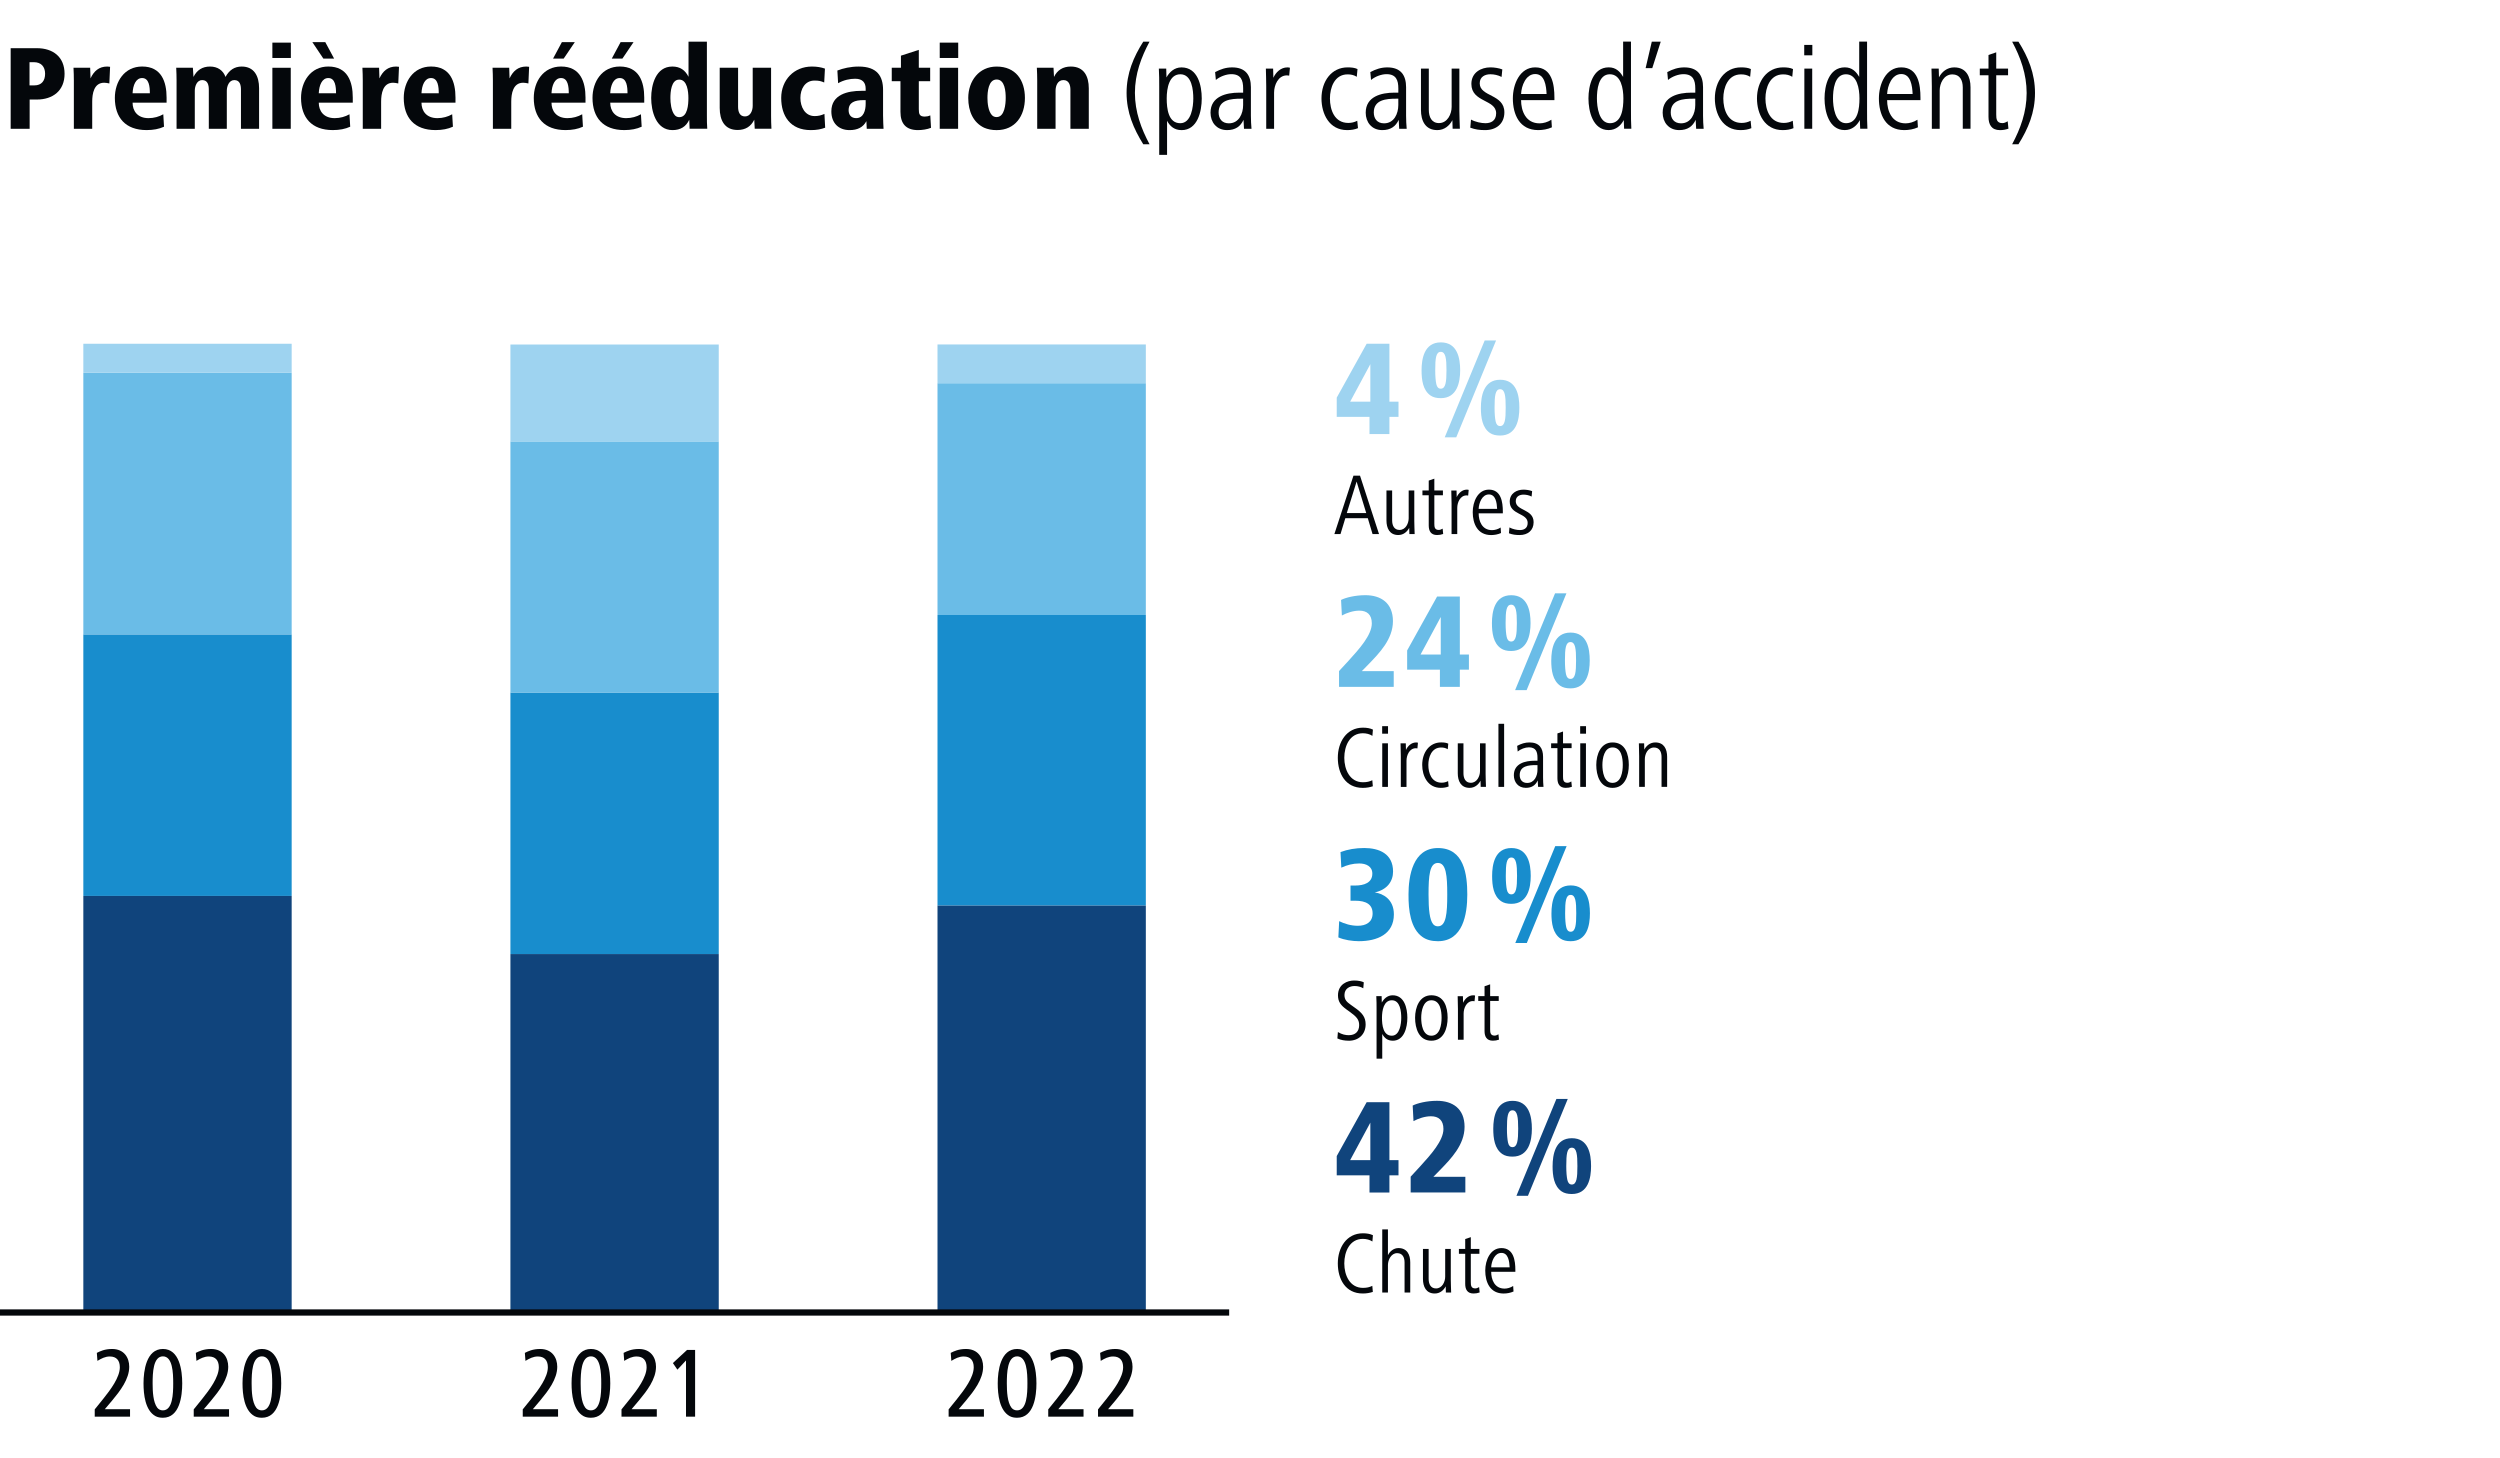 <?xml version="1.0" encoding="UTF-8"?>
<svg id="Ebene_1" data-name="Ebene 1" xmlns="http://www.w3.org/2000/svg" xmlns:xlink="http://www.w3.org/1999/xlink" viewBox="0 0 1200 700">
  <rect x="0" y="0" width="1200" height="700" fill="#333333" stroke="none"/>
  <defs>
    <style>
      .cls-1, .cls-2 {
        fill: none;
      }

      .cls-3 {
        clip-path: url(#clippath);
      }

      .cls-4 {
        fill: #04070b;
      }

      .cls-5 {
        fill: #fff;
      }

      .cls-6 {
        fill: #6abce7;
      }

      .cls-7 {
        fill: #9ed3f0;
      }

      .cls-8 {
        fill: #10447c;
      }

      .cls-9 {
        fill: #188dcd;
      }

      .cls-2 {
        stroke: #04070b;
        stroke-width: 3px;
      }
    </style>
    <clipPath id="clippath">
      <rect class="cls-1" width="1200" height="700"/>
    </clipPath>
  </defs>
  <polygon class="cls-5" points="0 0 0 700 1200 700 1200 0 0 0 0 0"/>
  <polygon class="cls-9" points="245 332.4 245 457.95 345 457.95 345 332.4 245 332.4 245 332.4"/>
  <polygon class="cls-9" points="450 295.2 450 434.7 550 434.7 550 295.2 450 295.2 450 295.2"/>
  <polygon class="cls-9" points="40 304.5 40 430.05 140 430.05 140 304.5 40 304.5 40 304.5"/>
  <polygon class="cls-6" points="245 211.87 245 332.4 345 332.4 345 211.87 245 211.87 245 211.87"/>
  <polygon class="cls-6" points="450 183.94 450 295.2 550 295.2 550 183.94 450 183.94 450 183.94"/>
  <polygon class="cls-6" points="40 178.95 40 304.5 140 304.5 140 178.95 40 178.95 40 178.95"/>
  <polygon class="cls-7" points="245 165.37 245 211.87 345 211.87 345 165.37 245 165.37 245 165.37"/>
  <polygon class="cls-7" points="450 165.34 450 183.94 550 183.94 550 165.34 450 165.34 450 165.34"/>
  <polygon class="cls-7" points="40 165 40 178.95 140 178.95 140 165 40 165 40 165"/>
  <polygon class="cls-8" points="245 457.95 245 630 345 630 345 457.95 245 457.95 245 457.95"/>
  <polygon class="cls-8" points="450 434.7 450 630 550 630 550 434.7 450 434.7 450 434.7"/>
  <polygon class="cls-8" points="40 430.05 40 630 140 630 140 430.05 40 430.05 40 430.05"/>
  <path class="cls-7" d="m641.63,200.09v-9.23l14.37-25.87h10.92v27.82h4.36v7.28h-4.36v8.26h-9.56v-8.26h-15.73Zm6.44-7.28h9.69v-18.01l-9.69,18.01Z"/>
  <path class="cls-7" d="m682.35,177.73c0-5.4,1.23-13.39,9.23-13.39s9.3,7.61,9.3,13.39-1.5,13.39-9.3,13.39c-2.01,0-3.64-.39-4.88-1.24-3.71-2.53-4.35-7.48-4.35-12.16Zm9.23,8.84c2.34,0,2.73-3.31,2.73-8.84s-.39-8.84-2.73-8.84-2.67,3.12-2.67,8.84c0,2.93.2,5.14.52,6.63s1.04,2.21,2.14,2.21Zm1.89,23.34l19.18-46.48h5.46l-19.11,46.48h-5.53Zm17.36-14.24c0-5.4,1.24-13.39,9.23-13.39s9.23,7.6,9.23,13.39-1.37,13.39-9.23,13.39c-2.02,0-3.64-.39-4.88-1.23-3.71-2.54-4.36-7.48-4.36-12.16Zm9.23,8.84c2.34,0,2.67-3.32,2.67-8.84s-.33-8.84-2.67-8.84-2.67,3.12-2.67,8.84c0,2.92.19,5.14.52,6.63.33,1.5,1.04,2.21,2.15,2.21Z"/>
  <g>
    <path class="cls-4" d="m658.82,256.35l-2.27-7.6h-10.8l-2.31,7.6h-2.94l9.16-28.02h3.15l9.12,28.02h-3.11Zm-7.65-25.2l-4.71,15.12h9.33l-4.62-15.12Z"/>
    <path class="cls-4" d="m676.5,256.35l-.08-2.98c-.97,1.85-2.73,3.44-5.25,3.44-4.2,0-5.67-3.32-5.67-7.02v-14.37h2.73v14.37c0,2.44.97,4.58,3.53,4.58,2.98,0,4.41-3.19,4.41-5.63v-13.32h2.69v14.7c0,2.14.13,4.07.17,6.22h-2.52Z"/>
    <path class="cls-4" d="m692.72,256.31c-.92.34-1.89.5-2.94.5-2.98,0-3.99-1.97-3.99-4.62v-14.45h-3.02v-2.31h3.02v-4.75l2.69-.92v5.67h4.12v2.31h-4.12v13.61c0,1.55.13,3.02,2.14,3.02.67,0,1.22-.29,1.85-.63l.25,2.56Z"/>
    <path class="cls-4" d="m704.73,237.87c-.29-.04-.5-.08-.8-.08-3.02,0-4.45,3.36-4.45,6.01v12.56h-2.73v-14.7c0-2.14-.08-4.07-.13-6.22h2.52l.08,3.19c.88-1.97,2.65-3.61,4.87-3.61.34,0,.63.04.88.13l-.25,2.73Z"/>
  </g>
  <g>
    <path class="cls-4" d="m709.76,246.4c0,3.65,1.55,8.07,6.43,8.07,1.3,0,2.81-.42,4.12-1.26l.17,2.65c-1.47.67-3.19.97-4.75.97-6.51,0-8.82-5.42-8.82-11.01,0-5,2.44-10.8,7.77-10.8,5.88,0,6.68,6.01,6.68,10.54v.84h-11.59Zm8.86-2.14c-.13-2.9-.67-6.93-3.95-6.93s-4.79,4.07-4.92,6.93h8.86Z"/>
    <path class="cls-4" d="m729.46,256.82c-1.97,0-3.44-.21-5.17-.84l.25-2.81c1.51.84,3.61,1.26,5,1.26,1.76,0,3.74-.71,3.74-3.44,0-4.87-8.61-3.74-8.61-10.21,0-4.03,3.44-5.75,6.59-5.75,1.3,0,3.02.25,4.16.71l-.25,2.6c-1.22-.63-2.6-.92-3.91-.92-1.76,0-3.7.8-3.7,3.15,0,4.75,8.57,3.65,8.57,10.08,0,3.99-2.86,6.17-6.68,6.17Z"/>
  </g>
  <g>
    <path class="cls-9" d="m642.8,442.16c2.67,1.3,5.66,2.21,8.97,2.21,3.77,0,7.08-1.62,7.08-5.92s-3.05-6.11-8.45-6.11h-2.15v-7.28h2.15c4.42,0,8.32-1.37,8.32-5.72,0-3.51-2.99-4.88-6.31-4.88-3.05,0-5.92.78-8.58,2.02l-.39-7.48c3.45-1.3,7.28-1.95,11.38-1.95,7.09,0,13.85,2.67,13.85,11.31,0,4.62-2.79,8.71-8.78,10.01,3.96.52,9.17,3.31,9.17,10.53,0,9.49-7.93,12.87-16.83,12.87-3.06,0-7.02-.58-9.82-1.82l.39-7.8Z"/>
    <path class="cls-9" d="m676.08,429.42c0-8.91,2.08-22.36,14.11-22.36,12.68,0,14.11,12.81,14.11,22.36s-2.14,22.36-14.11,22.36c-3.12,0-5.59-.71-7.47-2.08-5.66-4.03-6.7-12.81-6.63-20.28Zm14.11,15.21c3.96,0,4.49-6.11,4.49-15.21s-.52-15.21-4.49-15.21-4.49,5.98-4.49,15.21c0,7.21.52,12.09,2.21,14.17.59.72,1.37,1.04,2.28,1.04Z"/>
  </g>
  <path class="cls-9" d="m716.22,420.45c0-5.4,1.23-13.39,9.23-13.39s9.3,7.61,9.3,13.39-1.5,13.39-9.3,13.39c-2.01,0-3.64-.39-4.88-1.24-3.71-2.54-4.35-7.47-4.35-12.16Zm9.23,8.84c2.34,0,2.73-3.32,2.73-8.84s-.39-8.84-2.73-8.84-2.67,3.12-2.67,8.84c0,2.92.2,5.14.52,6.63.33,1.5,1.04,2.21,2.14,2.21Zm1.89,23.34l19.18-46.48h5.46l-19.11,46.48h-5.53Zm17.36-14.24c0-5.39,1.24-13.39,9.23-13.39s9.23,7.61,9.23,13.39-1.37,13.39-9.23,13.39c-2.02,0-3.64-.39-4.88-1.23-3.71-2.54-4.36-7.48-4.36-12.16Zm9.23,8.84c2.34,0,2.67-3.32,2.67-8.84s-.33-8.84-2.67-8.84-2.67,3.12-2.67,8.84c0,2.93.19,5.14.52,6.63s1.04,2.21,2.15,2.21Z"/>
  <g>
    <path class="cls-4" d="m647.36,499.54c-1.81,0-3.78-.29-5.42-1.09l.25-3.07c2.02,1.22,3.74,1.51,5.25,1.51,3.15,0,4.96-1.81,4.96-4.83,0-2.69-1.3-4.03-4.33-6.26l-1.81-1.3c-2.56-1.89-4.03-3.57-4.03-6.72,0-5.38,4.54-7.14,7.77-7.14,2.06,0,3.82.42,4.62.88l-.25,2.86c-1.22-.71-2.6-1.09-4.16-1.09-2.31,0-4.87,1.18-4.87,4.33,0,2.35,1.18,3.36,3.07,4.71l1.76,1.26c3.7,2.56,5.33,4.62,5.33,8.11,0,4.71-3.28,7.86-8.15,7.86Z"/>
    <path class="cls-4" d="m668.52,499.54c-2.52,0-4.03-1.34-5.04-3.23v11.85h-2.73v-23.78c0-2.31,0-3.91-.13-6.22h2.56l.08,3.07c1.01-1.81,2.69-3.49,5.21-3.49,5.67,0,7.06,6.26,7.06,10.8s-1.47,11.01-7.02,11.01Zm-.42-19.41c-3.91,0-4.75,4.87-4.75,8.4s.55,8.61,4.71,8.61c3.86,0,4.54-5.75,4.54-8.61s-.46-8.4-4.5-8.4Z"/>
    <path class="cls-4" d="m687.05,499.54c-6.01,0-7.81-5.96-7.81-11.01s2.14-10.8,7.81-10.8c6.17,0,7.81,5.71,7.81,10.8s-1.85,11.01-7.81,11.01Zm0-19.41c-4.03,0-4.87,5.33-4.87,8.4s.67,8.61,4.87,8.61,4.91-5.42,4.91-8.61-.59-8.4-4.91-8.4Z"/>
    <path class="cls-4" d="m707.79,480.59c-.29-.04-.5-.08-.8-.08-3.02,0-4.45,3.36-4.45,6.01v12.56h-2.73v-14.7c0-2.14-.08-4.08-.13-6.22h2.52l.08,3.19c.88-1.97,2.65-3.61,4.87-3.61.34,0,.63.04.88.13l-.25,2.73Z"/>
    <path class="cls-4" d="m719.51,499.03c-.92.34-1.89.5-2.94.5-2.98,0-3.99-1.97-3.99-4.62v-14.45h-3.02v-2.31h3.02v-4.75l2.69-.92v5.67h4.12v2.31h-4.12v13.61c0,1.55.13,3.02,2.14,3.02.67,0,1.22-.29,1.85-.63l.25,2.56Z"/>
  </g>
  <g>
    <path class="cls-8" d="m641.63,564.15v-9.23l14.37-25.87h10.92v27.82h4.36v7.28h-4.36v8.25h-9.56v-8.25h-15.73Zm6.44-7.28h9.69v-18.01l-9.69,18.01Z"/>
    <path class="cls-8" d="m677.12,572.41v-7.61l4.68-5.07c5.07-5.59,11.05-12.22,11.05-17.81,0-4.22-2.34-6.11-5.98-6.11-2.86,0-6.04,1.04-8.39,2.34l-.39-7.48c2.15-1.11,6.76-2.28,11.64-2.28,7.54,0,13.26,3.77,13.26,12.48s-6.63,15.41-11.64,20.61l-3.32,3.38h15.34v7.54h-26.26Z"/>
  </g>
  <path class="cls-8" d="m716.77,541.79c0-5.4,1.23-13.39,9.23-13.39s9.3,7.61,9.3,13.39-1.5,13.39-9.3,13.39c-2.01,0-3.64-.39-4.88-1.24-3.71-2.54-4.35-7.47-4.35-12.16Zm9.23,8.84c2.34,0,2.73-3.32,2.73-8.84s-.39-8.84-2.73-8.84-2.67,3.12-2.67,8.84c0,2.92.2,5.14.52,6.63.33,1.5,1.04,2.21,2.14,2.21Zm1.89,23.34l19.18-46.48h5.46l-19.11,46.48h-5.53Zm17.36-14.24c0-5.39,1.24-13.39,9.23-13.39s9.23,7.61,9.23,13.39-1.37,13.39-9.23,13.39c-2.02,0-3.64-.39-4.88-1.23-3.71-2.54-4.36-7.48-4.36-12.16Zm9.23,8.84c2.34,0,2.67-3.32,2.67-8.84s-.33-8.84-2.67-8.84-2.67,3.12-2.67,8.84c0,2.93.19,5.14.52,6.63s1.04,2.21,2.15,2.21Z"/>
  <g>
    <path class="cls-4" d="m658.95,620.12c-1.39.46-2.98.76-4.83.76-8.32,0-11.97-6.93-11.97-14.45s4.16-14.45,12.06-14.45c1.89,0,3.49.29,4.79.92l-.25,3.02c-1.22-.84-2.94-1.26-4.58-1.26-6.34,0-8.91,6.18-8.91,11.8s2.65,11.72,8.95,11.72c1.97,0,3.15-.34,4.5-.97l.25,2.9Z"/>
    <path class="cls-4" d="m674.19,620.42v-14.41c0-2.48-.97-4.5-3.57-4.5-2.86,0-4.41,3.23-4.41,5.71v13.19h-2.73v-30.29h2.73v12.39c.88-1.89,2.81-3.44,5.04-3.44,4.2,0,5.67,3.23,5.67,6.89v14.45h-2.73Z"/>
    <path class="cls-4" d="m694.02,620.42l-.08-2.98c-.97,1.85-2.73,3.44-5.25,3.44-4.2,0-5.67-3.32-5.67-7.01v-14.37h2.73v14.37c0,2.44.97,4.58,3.53,4.58,2.98,0,4.41-3.19,4.41-5.63v-13.32h2.69v14.7c0,2.14.13,4.07.17,6.22h-2.52Z"/>
    <path class="cls-4" d="m710.23,620.38c-.92.34-1.89.5-2.94.5-2.98,0-3.99-1.97-3.99-4.62v-14.45h-3.02v-2.31h3.02v-4.75l2.69-.92v5.67h4.12v2.31h-4.12v13.61c0,1.55.13,3.02,2.14,3.02.67,0,1.22-.29,1.85-.63l.25,2.56Z"/>
    <path class="cls-4" d="m715.77,610.46c0,3.66,1.55,8.07,6.43,8.07,1.3,0,2.81-.42,4.12-1.26l.17,2.65c-1.47.67-3.19.97-4.75.97-6.51,0-8.82-5.42-8.82-11.01,0-5,2.44-10.8,7.77-10.8,5.88,0,6.68,6.01,6.68,10.54v.84h-11.59Zm8.86-2.14c-.13-2.9-.67-6.93-3.95-6.93s-4.79,4.07-4.91,6.93h8.86Z"/>
  </g>
  <g>
    <path class="cls-6" d="m642.74,329.71v-7.61l4.68-5.07c5.07-5.59,11.05-12.22,11.05-17.81,0-4.23-2.34-6.11-5.98-6.11-2.86,0-6.04,1.04-8.39,2.34l-.39-7.48c2.15-1.1,6.76-2.28,11.64-2.28,7.54,0,13.26,3.77,13.26,12.48s-6.63,15.41-11.64,20.61l-3.32,3.38h15.34v7.54h-26.26Z"/>
    <path class="cls-6" d="m675.43,321.45v-9.23l14.37-25.87h10.92v27.82h4.36v7.28h-4.36v8.26h-9.56v-8.26h-15.73Zm6.44-7.28h9.69v-18.01l-9.69,18.01Z"/>
  </g>
  <path class="cls-6" d="m716.13,299.09c0-5.4,1.23-13.39,9.23-13.39s9.3,7.61,9.3,13.39-1.5,13.39-9.3,13.39c-2.01,0-3.64-.39-4.88-1.24-3.71-2.53-4.35-7.48-4.35-12.16Zm9.23,8.84c2.34,0,2.73-3.31,2.73-8.84s-.39-8.84-2.73-8.84-2.67,3.12-2.67,8.84c0,2.93.2,5.14.52,6.63s1.04,2.21,2.14,2.21Zm1.89,23.34l19.18-46.48h5.46l-19.11,46.48h-5.53Zm17.36-14.24c0-5.4,1.24-13.39,9.23-13.39s9.23,7.6,9.23,13.39-1.37,13.39-9.23,13.39c-2.02,0-3.64-.39-4.88-1.23-3.71-2.54-4.36-7.48-4.36-12.16Zm9.23,8.84c2.34,0,2.67-3.32,2.67-8.84s-.33-8.84-2.67-8.84-2.67,3.12-2.67,8.84c0,2.92.19,5.14.52,6.63.33,1.5,1.04,2.21,2.15,2.21Z"/>
  <g>
    <path class="cls-4" d="m658.95,377.42c-1.39.46-2.98.76-4.83.76-8.32,0-11.97-6.93-11.97-14.45s4.16-14.45,12.06-14.45c1.89,0,3.49.29,4.79.92l-.25,3.02c-1.22-.84-2.94-1.26-4.58-1.26-6.34,0-8.91,6.18-8.91,11.8s2.65,11.72,8.95,11.72c1.97,0,3.15-.34,4.5-.97l.25,2.9Z"/>
    <path class="cls-4" d="m663.44,352.17v-3.61h2.81v3.61h-2.81Zm.04,25.54v-20.92h2.73v20.92h-2.73Z"/>
    <path class="cls-4" d="m680.37,359.23c-.29-.04-.5-.08-.8-.08-3.02,0-4.45,3.36-4.45,6.01v12.56h-2.73v-14.7c0-2.14-.08-4.08-.13-6.22h2.52l.08,3.19c.88-1.97,2.65-3.61,4.87-3.61.34,0,.63.04.88.13l-.25,2.73Z"/>
  </g>
  <g>
    <path class="cls-4" d="m695.35,377.5c-1.09.46-2.35.67-3.78.67-6.22,0-8.91-5.63-8.91-11.01,0-6.05,3.53-10.8,9.07-10.8,1.34,0,2.48.13,3.44.59l-.25,2.69c-1.01-.63-2.02-.84-3.19-.84-4.58,0-6.13,4.66-6.13,8.36,0,3.95,1.55,8.53,6.38,8.53,1.09,0,2.14-.25,3.11-.76l.25,2.56Z"/>
    <path class="cls-4" d="m710.73,377.71l-.08-2.98c-.97,1.85-2.73,3.44-5.25,3.44-4.2,0-5.67-3.32-5.67-7.01v-14.37h2.73v14.37c0,2.44.97,4.58,3.53,4.58,2.98,0,4.41-3.19,4.41-5.63v-13.32h2.69v14.7c0,2.14.13,4.07.17,6.22h-2.52Z"/>
    <path class="cls-4" d="m719.25,377.71v-30.29h2.73v30.29h-2.73Z"/>
    <path class="cls-4" d="m738.28,377.71l-.17-3.11c-1.05,2.31-2.86,3.57-5.71,3.57-3.74,0-5.75-2.81-5.75-6.05,0-5.67,5.46-6.97,10-6.97h1.34v-1.47c0-2.81-.76-4.96-4.12-4.96-1.81,0-3.99.84-5.38,2.02l-.25-2.73c1.97-1.05,3.78-1.64,5.92-1.64,4.71,0,6.51,2.77,6.51,6.89v9.91c0,1.64.08,3.07.21,4.54h-2.6Zm-.29-10.46h-.67c-3.61,0-7.86.38-7.86,4.79,0,2.14,1.18,3.78,3.57,3.78,3.53,0,4.96-3.4,4.96-6.34v-2.23Z"/>
    <path class="cls-4" d="m754.49,377.67c-.92.34-1.89.5-2.94.5-2.98,0-3.99-1.97-3.99-4.62v-14.45h-3.02v-2.31h3.02v-4.75l2.69-.92v5.67h4.12v2.31h-4.12v13.61c0,1.55.13,3.02,2.14,3.02.67,0,1.22-.29,1.85-.63l.25,2.56Z"/>
    <path class="cls-4" d="m758.48,352.17v-3.61h2.81v3.61h-2.81Zm.04,25.54v-20.92h2.73v20.92h-2.73Z"/>
    <path class="cls-4" d="m774.02,378.18c-6.01,0-7.81-5.96-7.81-11.01s2.14-10.8,7.81-10.8c6.17,0,7.81,5.71,7.81,10.8s-1.85,11.01-7.81,11.01Zm0-19.41c-4.03,0-4.87,5.33-4.87,8.4s.67,8.61,4.87,8.61,4.91-5.42,4.91-8.61-.59-8.4-4.91-8.4Z"/>
    <path class="cls-4" d="m797.54,377.71v-14.37c0-2.48-1.01-4.54-3.61-4.54-2.98,0-4.41,3.11-4.41,5.59v13.32h-2.73v-14.7c0-2.14-.08-4.08-.13-6.22h2.52l.08,3.02c.97-1.85,2.77-3.44,5.29-3.44,4.2,0,5.67,3.23,5.67,6.93v14.41h-2.69Z"/>
  </g>
  <g class="cls-3">
    <line class="cls-2" y1="630" x2="590" y2="630"/>
  </g>
  <g>
    <path class="cls-4" d="m45.47,680v-3.5l4.03-4.99c3.65-4.56,8.02-10.42,8.02-15.22,0-3.26-1.58-5.18-4.8-5.18-2.26,0-4.03.96-5.95,2.11l-.29-3.84c1.54-.77,3.74-1.87,7.34-1.87,5.66,0,8.21,4.08,8.21,8.54,0,5.95-4.37,11.57-8.06,16.03l-3.65,4.32h12.1v3.6h-16.95Z"/>
    <path class="cls-4" d="m68.89,664.01c0-5.95,1.3-16.51,9.31-16.51s9.27,10.42,9.27,16.51-1.2,16.51-9.27,16.51c-1.39,0-2.54-.24-3.55-.77-4.99-2.74-5.76-10.46-5.76-15.75Zm9.31,12.96c4.7,0,4.94-7.97,4.94-12.96s-.24-12.96-4.94-12.96-4.94,7.97-4.94,12.96c0,3.94.24,9.02,2.21,11.67.67.86,1.58,1.3,2.74,1.3Z"/>
    <path class="cls-4" d="m92.99,680v-3.5l4.03-4.99c3.65-4.56,8.02-10.42,8.02-15.22,0-3.26-1.58-5.18-4.8-5.18-2.26,0-4.03.96-5.95,2.11l-.29-3.84c1.54-.77,3.74-1.87,7.34-1.87,5.66,0,8.21,4.08,8.21,8.54,0,5.95-4.37,11.57-8.06,16.03l-3.65,4.32h12.1v3.6h-16.95Z"/>
    <path class="cls-4" d="m116.41,664.01c0-5.95,1.3-16.51,9.31-16.51s9.27,10.42,9.27,16.51-1.2,16.51-9.27,16.51c-1.39,0-2.54-.24-3.55-.77-4.99-2.74-5.76-10.46-5.76-15.75Zm9.31,12.96c4.7,0,4.94-7.97,4.94-12.96s-.24-12.96-4.94-12.96-4.94,7.97-4.94,12.96c0,3.94.24,9.02,2.21,11.67.67.86,1.58,1.3,2.74,1.3Z"/>
  </g>
  <g>
    <path class="cls-4" d="m250.92,680v-3.5l4.03-4.99c3.65-4.56,8.02-10.42,8.02-15.22,0-3.26-1.58-5.18-4.8-5.18-2.26,0-4.03.96-5.95,2.11l-.29-3.84c1.54-.77,3.74-1.87,7.34-1.87,5.66,0,8.21,4.08,8.21,8.54,0,5.95-4.37,11.57-8.06,16.03l-3.65,4.32h12.1v3.6h-16.95Z"/>
    <path class="cls-4" d="m274.35,664.01c0-5.95,1.3-16.51,9.31-16.51s9.27,10.42,9.27,16.51-1.2,16.51-9.27,16.51c-1.39,0-2.54-.24-3.55-.77-4.99-2.74-5.76-10.46-5.76-15.75Zm9.31,12.96c4.7,0,4.94-7.97,4.94-12.96s-.24-12.96-4.94-12.96-4.94,7.97-4.94,12.96c0,3.94.24,9.02,2.21,11.67.67.86,1.58,1.3,2.74,1.3Z"/>
  </g>
  <g>
    <path class="cls-4" d="m298.32,680v-3.5l4.03-4.99c3.65-4.56,8.02-10.42,8.02-15.22,0-3.26-1.58-5.18-4.8-5.18-2.26,0-4.03.96-5.95,2.11l-.29-3.84c1.54-.77,3.74-1.87,7.34-1.87,5.66,0,8.21,4.08,8.21,8.54,0,5.95-4.37,11.57-8.06,16.03l-3.65,4.32h12.1v3.6h-16.95Z"/>
    <path class="cls-4" d="m329.28,680v-26.98l-4.13,4.42-2.16-3.17,6.77-6.29h3.89v32.02h-4.37Z"/>
  </g>
  <g>
    <path class="cls-4" d="m455.34,680v-3.5l4.03-4.99c3.65-4.56,8.02-10.42,8.02-15.22,0-3.26-1.58-5.18-4.8-5.18-2.26,0-4.03.96-5.95,2.11l-.29-3.84c1.54-.77,3.74-1.87,7.34-1.87,5.66,0,8.21,4.08,8.21,8.54,0,5.95-4.37,11.57-8.06,16.03l-3.65,4.32h12.1v3.6h-16.95Z"/>
    <path class="cls-4" d="m478.91,664.01c0-5.95,1.3-16.51,9.31-16.51s9.27,10.42,9.27,16.51-1.2,16.51-9.27,16.51c-1.39,0-2.54-.24-3.55-.77-4.99-2.74-5.76-10.46-5.76-15.75Zm9.31,12.96c4.7,0,4.94-7.97,4.94-12.96s-.24-12.96-4.94-12.96-4.94,7.97-4.94,12.96c0,3.94.24,9.02,2.21,11.67.67.86,1.58,1.3,2.74,1.3Z"/>
    <path class="cls-4" d="m503.15,680v-3.5l4.03-4.99c3.65-4.56,8.02-10.42,8.02-15.22,0-3.26-1.58-5.18-4.8-5.18-2.26,0-4.03.96-5.95,2.11l-.29-3.84c1.54-.77,3.74-1.87,7.34-1.87,5.66,0,8.21,4.08,8.21,8.54,0,5.95-4.37,11.57-8.06,16.03l-3.65,4.32h12.1v3.6h-16.95Z"/>
    <path class="cls-4" d="m527.05,680v-3.5l4.03-4.99c3.65-4.56,8.02-10.42,8.02-15.22,0-3.26-1.58-5.18-4.8-5.18-2.26,0-4.03.96-5.95,2.11l-.29-3.84c1.54-.77,3.74-1.87,7.34-1.87,5.66,0,8.21,4.08,8.21,8.54,0,5.95-4.37,11.57-8.06,16.03l-3.65,4.32h12.1v3.6h-16.95Z"/>
  </g>
  <g>
    <path class="cls-4" d="m5.12,61.81V23.13h12.59c7.71,0,13.28,4.18,13.28,12.3s-5.63,12.35-13.34,12.35h-3.42v14.04H5.12Zm9.05-20.82h2.32c3.54,0,5.16-2.32,5.16-5.57,0-3.48-1.97-5.57-5.39-5.57h-2.09v11.14Z"/>
    <path class="cls-4" d="m35.45,61.81v-23.14c0-2.03-.06-4.06-.17-6.15h8l.17,5.1c1.62-3.48,4.06-5.68,8-5.68.46,0,.93.06,1.39.12l-.35,8c-.87-.17-1.62-.35-2.49-.35-4.93,0-5.74,5.28-5.74,9.11v12.99h-8.82Z"/>
    <path class="cls-4" d="m63.64,49.29c0,3.94,2.32,7.42,7.66,7.42,2.61,0,5.05-.7,7.08-1.86l.35,5.97c-2.38,1.1-5.16,1.62-8.35,1.62-10.21,0-15.25-6.03-15.25-15.43,0-7.89,4.64-15.08,13.11-15.08,9.28,0,11.72,7.37,11.72,14.91v2.44h-16.3Zm8.29-4.52c0-3.13-.35-7.31-3.71-7.31-3.07,0-4.41,3.54-4.58,7.31h8.29Z"/>
    <path class="cls-4" d="m84.75,61.81v-23.14c0-2.03-.06-4.12-.17-6.15h8l.29,4.41c1.62-3.25,4.23-4.99,7.95-4.99s6.32,1.91,7.42,4.99c1.8-3.31,4.35-4.99,7.77-4.99,6.03,0,8.35,4.64,8.35,10.38v19.49h-8.7v-18.73c0-2.2-.46-4.64-3.19-4.64-2.55,0-3.6,2.96-3.6,5.1v18.27h-8.64v-18.73c0-2.2-.46-4.64-3.19-4.64-2.55,0-3.54,2.96-3.54,5.1v18.27h-8.76Z"/>
    <path class="cls-4" d="m130.74,27.83v-7.37h8.87v7.37h-8.87Zm0,33.99v-29.29h8.82v29.29h-8.82Z"/>
    <path class="cls-4" d="m153.01,49.29c0,3.94,2.32,7.42,7.66,7.42,2.61,0,5.05-.7,7.08-1.86l.35,5.97c-2.38,1.1-5.16,1.62-8.35,1.62-10.21,0-15.25-6.03-15.25-15.43,0-7.89,4.64-15.08,13.11-15.08,9.28,0,11.72,7.37,11.72,14.91v2.44h-16.3Zm2.2-21.17l-5.28-7.89h6.21l4.23,7.89h-5.16Zm6.09,16.65c0-3.13-.35-7.31-3.71-7.31-3.07,0-4.41,3.54-4.58,7.31h8.29Z"/>
    <path class="cls-4" d="m174.13,61.81v-23.14c0-2.03-.06-4.06-.17-6.15h8l.17,5.1c1.62-3.48,4.06-5.68,8-5.68.46,0,.93.06,1.39.12l-.35,8c-.87-.17-1.62-.35-2.49-.35-4.93,0-5.74,5.28-5.74,9.11v12.99h-8.82Z"/>
    <path class="cls-4" d="m202.31,49.29c0,3.94,2.32,7.42,7.66,7.42,2.61,0,5.05-.7,7.08-1.86l.35,5.97c-2.38,1.1-5.16,1.62-8.35,1.62-10.21,0-15.25-6.03-15.25-15.43,0-7.89,4.64-15.08,13.11-15.08,9.28,0,11.72,7.37,11.72,14.91v2.44h-16.3Zm8.29-4.52c0-3.13-.35-7.31-3.71-7.31-3.07,0-4.41,3.54-4.58,7.31h8.29Z"/>
  </g>
  <g>
    <path class="cls-4" d="m236.59,61.81v-23.14c0-2.03-.06-4.06-.17-6.15h8l.17,5.1c1.62-3.48,4.06-5.68,8-5.68.46,0,.93.06,1.39.12l-.35,8c-.87-.17-1.62-.35-2.49-.35-4.93,0-5.74,5.28-5.74,9.11v12.99h-8.82Z"/>
    <path class="cls-4" d="m264.72,49.29c0,3.94,2.32,7.42,7.66,7.42,2.61,0,5.05-.7,7.08-1.86l.35,5.97c-2.38,1.1-5.16,1.62-8.35,1.62-10.21,0-15.25-6.03-15.25-15.43,0-7.89,4.64-15.08,13.11-15.08,9.28,0,11.72,7.37,11.72,14.91v2.44h-16.3Zm8.29-4.52c0-3.13-.35-7.31-3.71-7.31-3.07,0-4.41,3.54-4.58,7.31h8.29Zm-7.54-16.65l4.23-7.89h6.21l-5.34,7.89h-5.1Z"/>
    <path class="cls-4" d="m292.91,49.29c0,3.94,2.32,7.42,7.66,7.42,2.61,0,5.05-.7,7.08-1.86l.35,5.97c-2.38,1.1-5.16,1.62-8.35,1.62-10.21,0-15.25-6.03-15.25-15.43,0-7.89,4.64-15.08,13.11-15.08,9.28,0,11.72,7.37,11.72,14.91v2.44h-16.3Zm8.29-4.52c0-3.13-.35-7.31-3.71-7.31-3.07,0-4.41,3.54-4.58,7.31h8.29Zm-7.54-16.65l4.23-7.89h6.21l-5.34,7.89h-5.1Z"/>
    <path class="cls-4" d="m331.01,61.81l-.17-4.35c-1.51,3.31-4.18,4.99-8.06,4.99-7.95,0-10.21-9.16-10.21-15.43s2.2-15.08,10.15-15.08c3.77,0,6.15,1.74,7.77,4.93v-16.88h8.82v35.55c0,2.26,0,4,.17,6.26h-8.47Zm-4.93-5.57c4,0,4.35-6.09,4.35-9.16s-.52-8.87-4.41-8.87-4.23,6.09-4.23,8.87c0,2.2.35,6.09,2.03,8.12.58.7,1.33,1.04,2.26,1.04Z"/>
    <path class="cls-4" d="m362.27,61.81l-.23-4.35c-1.57,3.25-4.23,4.93-8,4.93-6.26,0-8.58-4.7-8.58-10.56v-19.31h8.82v18.73c0,2.32.7,4.64,3.31,4.64s3.71-2.78,3.71-5.1v-18.27h8.82v23.08c0,2.03.06,4.12.17,6.21h-8Z"/>
    <path class="cls-4" d="m396.09,61.29c-1.91.75-4.18,1.16-6.9,1.16-9.86,0-14.21-6.79-14.21-15.43s6.15-15.08,14.73-15.08c2.38,0,4.47.35,6.26.99l-.35,6.67c-1.45-.64-2.49-.93-4.64-.93-4.64,0-6.79,4.12-6.79,8.35s2.15,8.7,6.84,8.7c1.8,0,3.13-.35,4.7-1.04l.35,6.61Z"/>
    <path class="cls-4" d="m416.04,61.81l-.17-3.65c-1.62,3.02-4.35,4.29-8.06,4.29-5.34,0-8.76-3.42-8.76-8.99,0-8.12,7.89-9.86,14.44-9.86h2.03v-1.04c0-2.73-1.33-4.76-5.05-4.76-2.49,0-5.45.58-8.18,2.15l-.35-6.09c2.84-1.1,6.32-1.91,10.27-1.91,8.87,0,11.66,4.7,11.66,11.19v12.24c0,2.96.17,4.64.23,6.44h-8.06Zm-1.51-13.75c-4.23,0-7.19,1.04-7.19,4.87,0,2.32,1.33,3.77,3.6,3.77,3.65,0,4.58-3.83,4.58-6.9v-1.74h-.99Z"/>
    <path class="cls-4" d="m446.89,61.35c-1.8.75-4.35,1.1-6.26,1.1-5.8,0-8.41-3.13-8.41-8.76v-14.73h-4.18v-6.44h4.41v-5.8l8.58-2.78v8.58h5.45v6.44h-5.45v13.46c0,2.32.35,3.54,2.84,3.54.87,0,1.8-.17,2.67-.58l.35,5.97Z"/>
    <path class="cls-4" d="m451.07,27.83v-7.37h8.87v7.37h-8.87Zm0,33.99v-29.29h8.82v29.29h-8.82Z"/>
    <path class="cls-4" d="m464.76,47.03c0-8.12,5.1-15.08,13.63-15.08,9.11,0,13.57,6.5,13.57,15.08s-4.64,15.43-13.57,15.43c-2.26,0-4.29-.41-6.03-1.16-5.1-2.44-7.6-7.71-7.6-14.27Zm13.63,9.16c3.89,0,4.35-6.38,4.35-9.16,0-3.02-.35-8.87-4.35-8.87s-4.41,6.03-4.41,8.87c0,2.38.35,6.21,2.09,8.18.58.64,1.33.99,2.32.99Z"/>
  </g>
  <path class="cls-4" d="m497.86,61.81v-23.14c0-2.03-.06-4.06-.17-6.15h8l.23,4.41c1.57-3.25,4.29-4.99,8.06-4.99,6.32,0,8.64,4.64,8.64,10.5v19.37h-8.82v-18.73c0-2.32-.75-4.64-3.36-4.64-2.78,0-3.77,2.78-3.77,5.1v18.27h-8.82Z"/>
  <g>
    <path class="cls-4" d="m548.76,69.24c-4.64-7.48-8-15.2-8-24.65s3.31-17.17,8-24.59h3.02c-4,7.48-7.02,15.49-7.02,24.59s3.02,17.17,7.02,24.65h-3.02Z"/>
    <path class="cls-4" d="m567.15,62.45c-3.48,0-5.57-1.86-6.96-4.47v16.36h-3.77v-32.83c0-3.19,0-5.39-.17-8.58h3.54l.12,4.23c1.39-2.49,3.71-4.81,7.19-4.81,7.83,0,9.74,8.64,9.74,14.91s-2.03,15.2-9.69,15.2Zm-.58-26.8c-5.39,0-6.55,6.73-6.55,11.6s.75,11.89,6.5,11.89c5.34,0,6.26-7.95,6.26-11.89s-.64-11.6-6.21-11.6Z"/>
  </g>
  <g>
    <path class="cls-4" d="m597.12,61.81l-.23-4.29c-1.45,3.19-3.94,4.93-7.89,4.93-5.16,0-7.95-3.89-7.95-8.35,0-7.83,7.54-9.63,13.8-9.63h1.86v-2.03c0-3.89-1.04-6.84-5.68-6.84-2.49,0-5.51,1.16-7.42,2.78l-.35-3.77c2.73-1.45,5.22-2.26,8.18-2.26,6.5,0,8.99,3.83,8.99,9.51v13.69c0,2.26.12,4.23.29,6.26h-3.6Zm-.41-14.44h-.93c-4.99,0-10.85.52-10.85,6.61,0,2.96,1.62,5.22,4.93,5.22,4.87,0,6.84-4.7,6.84-8.76v-3.07Z"/>
    <path class="cls-4" d="m618.81,36.3c-.41-.06-.7-.12-1.1-.12-4.18,0-6.15,4.64-6.15,8.29v17.34h-3.77v-20.3c0-2.96-.12-5.63-.17-8.58h3.48l.12,4.41c1.22-2.73,3.65-4.99,6.73-4.99.46,0,.87.06,1.22.17l-.35,3.77Z"/>
  </g>
  <g>
    <path class="cls-4" d="m651.83,61.52c-1.51.64-3.25.93-5.22.93-8.58,0-12.3-7.77-12.3-15.2,0-8.35,4.87-14.91,12.53-14.91,1.86,0,3.42.17,4.76.81l-.35,3.71c-1.39-.87-2.78-1.16-4.41-1.16-6.32,0-8.47,6.44-8.47,11.54,0,5.45,2.15,11.77,8.82,11.77,1.51,0,2.96-.35,4.29-1.04l.35,3.54Z"/>
    <path class="cls-4" d="m671.61,61.81l-.23-4.29c-1.45,3.19-3.94,4.93-7.89,4.93-5.16,0-7.95-3.89-7.95-8.35,0-7.83,7.54-9.63,13.8-9.63h1.86v-2.03c0-3.89-1.04-6.84-5.68-6.84-2.49,0-5.51,1.16-7.42,2.78l-.35-3.77c2.73-1.45,5.22-2.26,8.18-2.26,6.5,0,8.99,3.83,8.99,9.51v13.69c0,2.26.12,4.23.29,6.26h-3.6Zm-.41-14.44h-.93c-4.99,0-10.85.52-10.85,6.61,0,2.96,1.62,5.22,4.93,5.22,4.87,0,6.84-4.7,6.84-8.76v-3.07Z"/>
  </g>
  <g>
    <path class="cls-4" d="m697.26,61.81l-.12-4.12c-1.33,2.55-3.77,4.76-7.25,4.76-5.8,0-7.83-4.58-7.83-9.69v-19.84h3.77v19.84c0,3.36,1.33,6.32,4.87,6.32,4.12,0,6.09-4.41,6.09-7.77v-18.39h3.71v20.3c0,2.96.17,5.63.23,8.58h-3.48Z"/>
    <path class="cls-4" d="m712.87,62.45c-2.73,0-4.76-.29-7.13-1.16l.35-3.89c2.09,1.16,4.99,1.74,6.9,1.74,2.44,0,5.16-.99,5.16-4.76,0-6.73-11.89-5.16-11.89-14.09,0-5.57,4.76-7.95,9.11-7.95,1.8,0,4.18.35,5.74.99l-.35,3.6c-1.68-.87-3.6-1.28-5.39-1.28-2.44,0-5.1,1.1-5.1,4.35,0,6.55,11.83,5.05,11.83,13.92,0,5.51-3.94,8.53-9.22,8.53Z"/>
  </g>
  <path class="cls-4" d="m730.12,48.07c0,5.05,2.15,11.14,8.87,11.14,1.8,0,3.89-.58,5.68-1.74l.23,3.65c-2.03.93-4.41,1.33-6.55,1.33-8.99,0-12.18-7.48-12.18-15.2,0-6.9,3.36-14.91,10.73-14.91,8.12,0,9.22,8.29,9.22,14.56v1.16h-16.01Zm12.24-2.96c-.17-4-.93-9.57-5.45-9.57s-6.61,5.63-6.79,9.57h12.24Z"/>
  <g>
    <path class="cls-4" d="m779.57,61.81l-.17-4.18c-1.33,2.55-3.71,4.81-7.25,4.81-7.66,0-9.69-9.11-9.69-15.2s2.03-14.91,9.74-14.91c3.48,0,5.45,2.09,6.9,4.58v-16.94h3.77v33.29c0,3.19,0,5.34.17,8.53h-3.48Zm-6.84-26.16c-5.57,0-6.21,7.6-6.21,11.6s.93,11.89,6.26,11.89c5.74,0,6.44-7.19,6.44-11.89s-1.1-11.6-6.5-11.6Z"/>
    <path class="cls-4" d="m793.09,32.7h-3.19l2.96-12.7h4.29l-4.06,12.7Z"/>
  </g>
  <g>
    <path class="cls-4" d="m814.15,61.81l-.23-4.29c-1.45,3.19-3.94,4.93-7.89,4.93-5.16,0-7.95-3.89-7.95-8.35,0-7.83,7.54-9.63,13.8-9.63h1.86v-2.03c0-3.89-1.04-6.84-5.68-6.84-2.49,0-5.51,1.16-7.42,2.78l-.35-3.77c2.73-1.45,5.22-2.26,8.18-2.26,6.5,0,8.99,3.83,8.99,9.51v13.69c0,2.26.12,4.23.29,6.26h-3.6Zm-.41-14.44h-.93c-4.99,0-10.85.52-10.85,6.61,0,2.96,1.62,5.22,4.93,5.22,4.87,0,6.84-4.7,6.84-8.76v-3.07Z"/>
    <path class="cls-4" d="m840.65,61.52c-1.51.64-3.25.93-5.22.93-8.58,0-12.3-7.77-12.3-15.2,0-8.35,4.87-14.91,12.53-14.91,1.86,0,3.42.17,4.76.81l-.35,3.71c-1.39-.87-2.78-1.16-4.41-1.16-6.32,0-8.47,6.44-8.47,11.54,0,5.45,2.15,11.77,8.82,11.77,1.51,0,2.96-.35,4.29-1.04l.35,3.54Z"/>
  </g>
  <g>
    <path class="cls-4" d="m860.87,61.52c-1.51.64-3.25.93-5.22.93-8.58,0-12.3-7.77-12.3-15.2,0-8.35,4.87-14.91,12.53-14.91,1.86,0,3.42.17,4.76.81l-.35,3.71c-1.39-.87-2.78-1.16-4.41-1.16-6.32,0-8.47,6.44-8.47,11.54,0,5.45,2.15,11.77,8.82,11.77,1.51,0,2.96-.35,4.29-1.04l.35,3.54Z"/>
    <path class="cls-4" d="m866.03,26.55v-4.99h3.89v4.99h-3.89Zm.06,35.26v-28.88h3.77v28.88h-3.77Z"/>
    <path class="cls-4" d="m892.89,61.81l-.17-4.18c-1.33,2.55-3.71,4.81-7.25,4.81-7.66,0-9.69-9.11-9.69-15.2s2.03-14.91,9.74-14.91c3.48,0,5.45,2.09,6.9,4.58v-16.94h3.77v33.29c0,3.19,0,5.34.17,8.53h-3.48Zm-6.84-26.16c-5.57,0-6.21,7.6-6.21,11.6s.93,11.89,6.26,11.89c5.74,0,6.44-7.19,6.44-11.89s-1.1-11.6-6.5-11.6Z"/>
    <path class="cls-4" d="m905.82,48.07c0,5.05,2.15,11.14,8.87,11.14,1.8,0,3.89-.58,5.68-1.74l.23,3.65c-2.03.93-4.41,1.33-6.55,1.33-8.99,0-12.18-7.48-12.18-15.2,0-6.9,3.36-14.91,10.73-14.91,8.12,0,9.22,8.29,9.22,14.56v1.16h-16.01Zm12.24-2.96c-.17-4-.93-9.57-5.45-9.57s-6.61,5.63-6.79,9.57h12.24Z"/>
    <path class="cls-4" d="m942.13,61.81v-19.84c0-3.42-1.39-6.26-4.99-6.26-4.12,0-6.09,4.29-6.09,7.71v18.39h-3.77v-20.3c0-2.96-.12-5.63-.17-8.58h3.48l.12,4.18c1.33-2.55,3.83-4.76,7.31-4.76,5.8,0,7.83,4.47,7.83,9.57v19.89h-3.71Z"/>
    <path class="cls-4" d="m964.05,61.76c-1.28.46-2.61.7-4.06.7-4.12,0-5.51-2.73-5.51-6.38v-19.95h-4.18v-3.19h4.18v-6.55l3.71-1.28v7.83h5.68v3.19h-5.68v18.79c0,2.15.17,4.18,2.96,4.18.93,0,1.68-.41,2.55-.87l.35,3.54Z"/>
  </g>
  <path class="cls-4" d="m968.85,69.24h-3.02c4-7.48,6.96-15.49,6.96-24.59s-2.96-17.17-6.96-24.65h3.02c4.7,7.42,7.95,15.31,7.95,24.65s-3.25,17.11-7.95,24.59Z"/>
</svg>